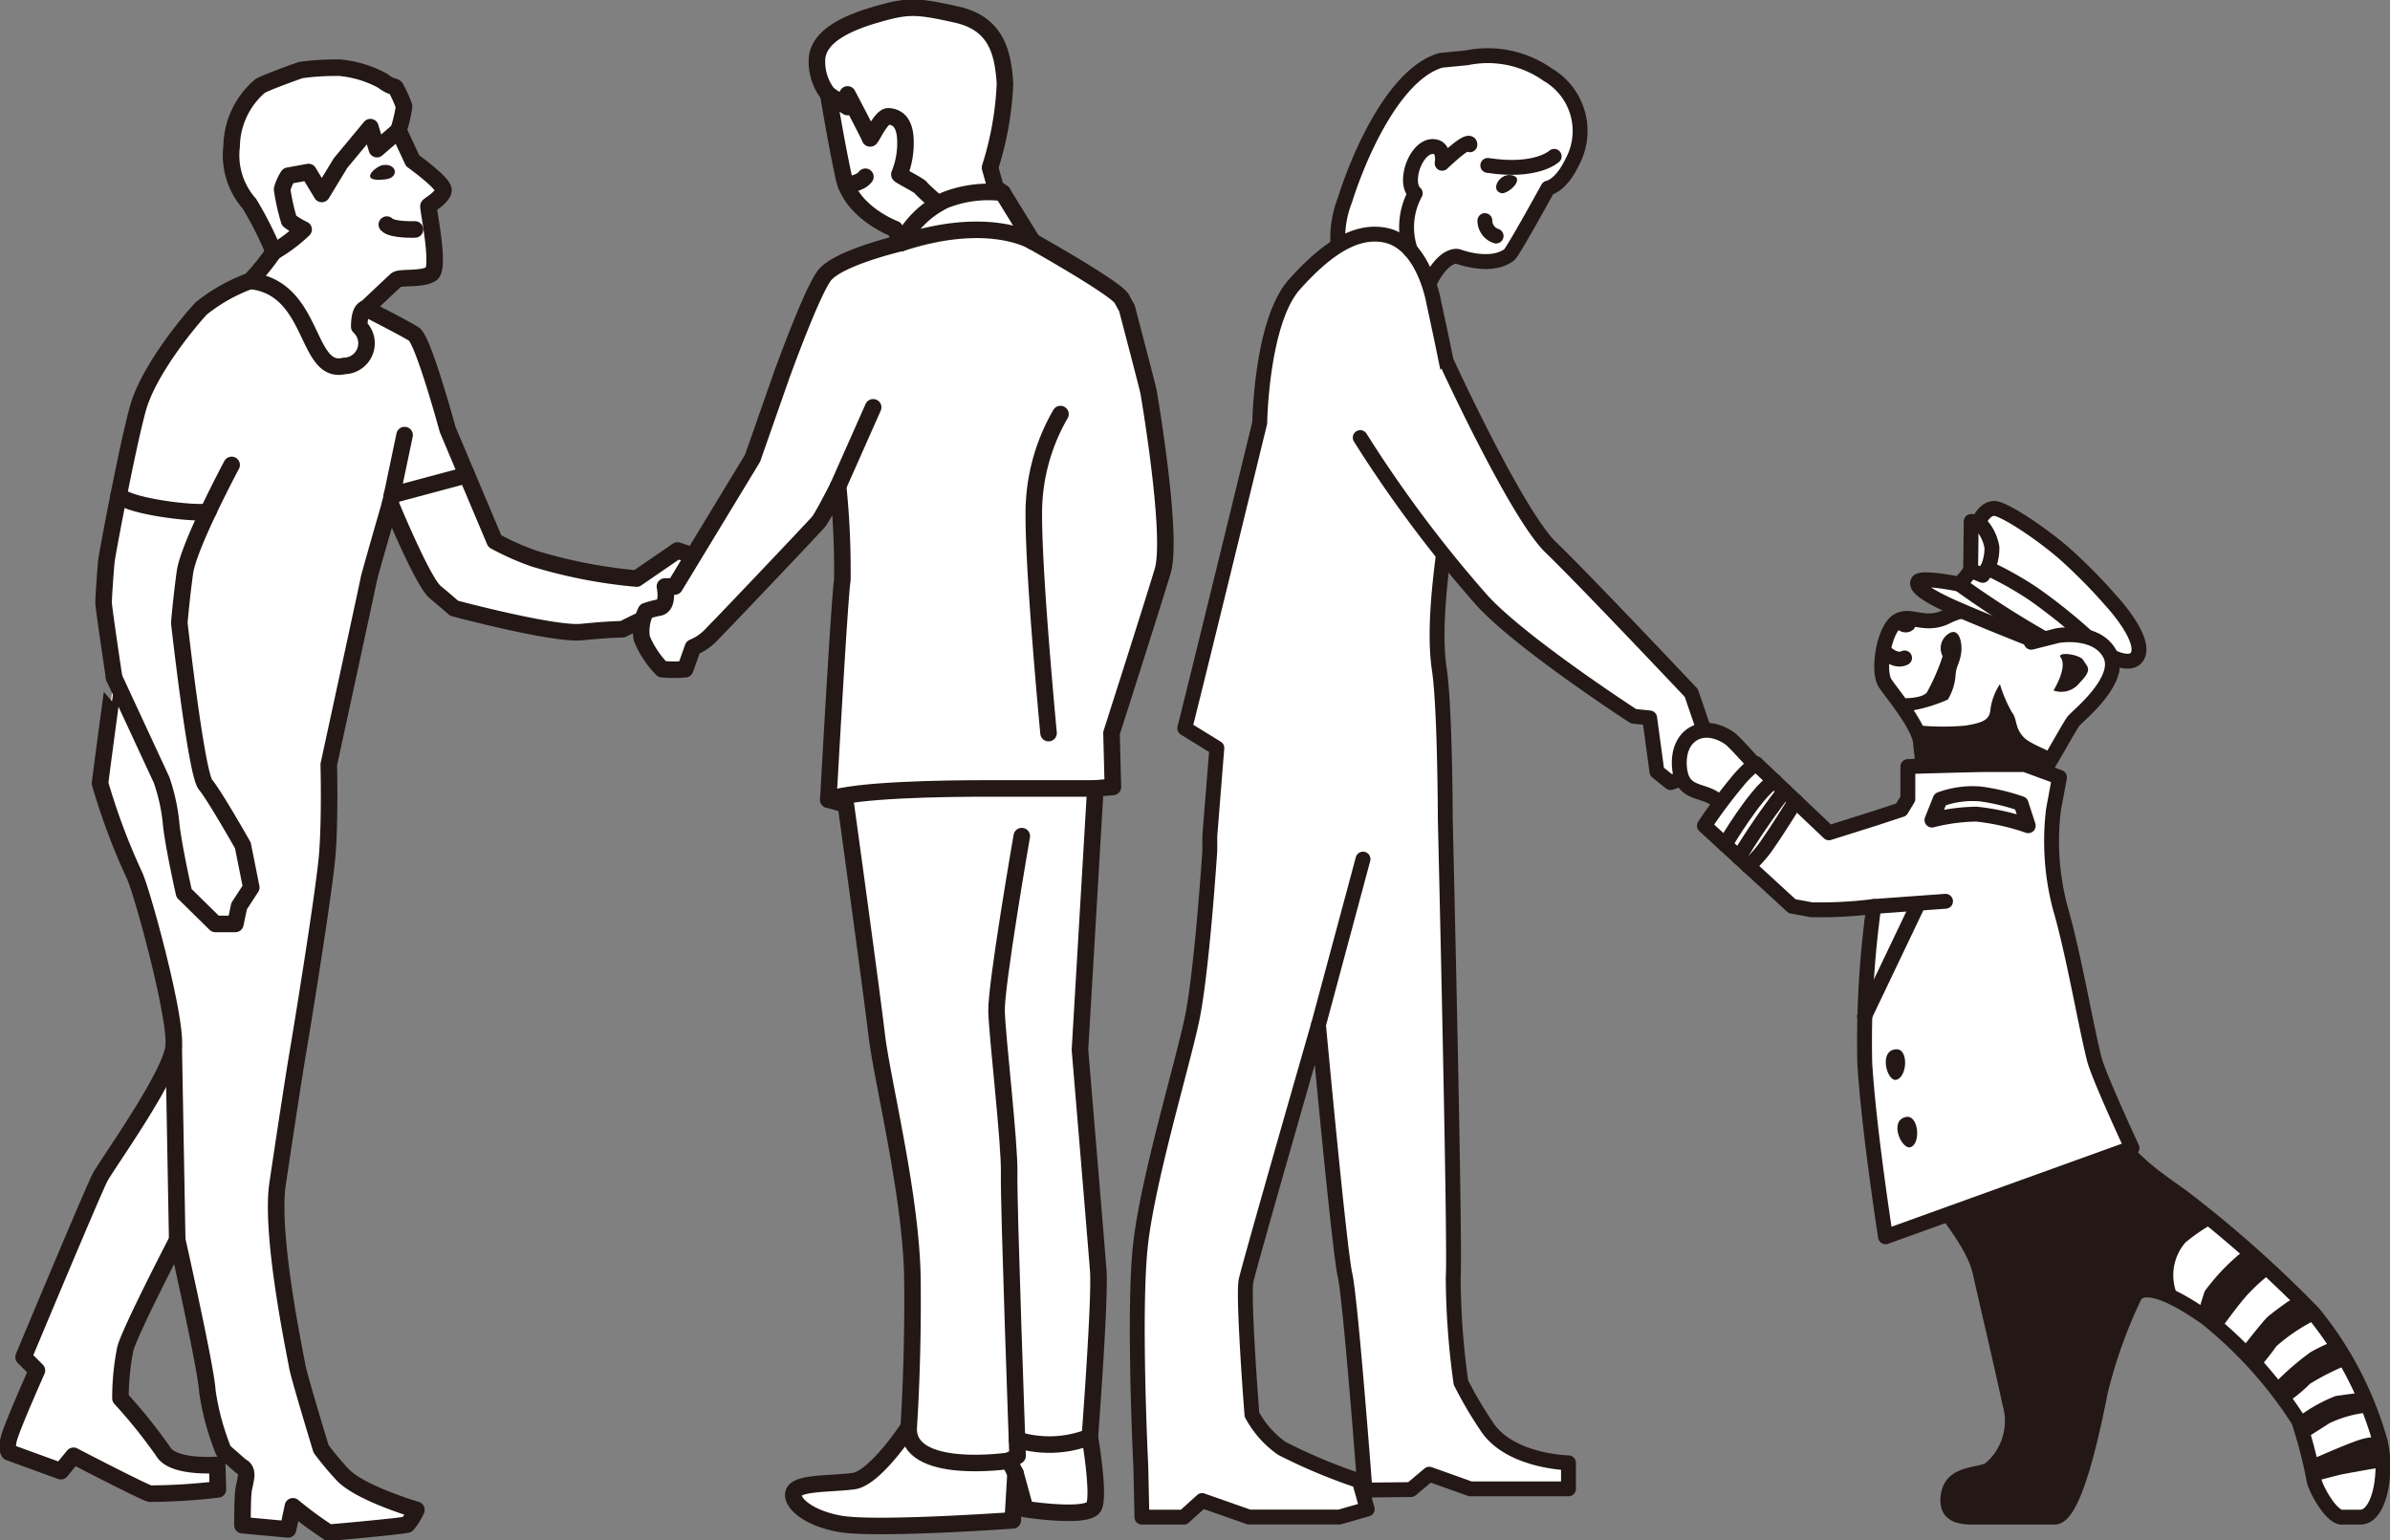 <svg id="グループ_177" data-name="グループ 177" xmlns="http://www.w3.org/2000/svg" xmlns:xlink="http://www.w3.org/1999/xlink" width="155.159" height="100" viewBox="0 0 155.159 100">
  <rect x="0" y="0" width="155.159" height="100" fill="#808080" stroke="none"/>
  <defs>
    <clipPath id="clip-path">
      <rect id="長方形_121" data-name="長方形 121" width="155.159" height="100" fill="none"/>
    </clipPath>
  </defs>
  <g id="グループ_176" data-name="グループ 176" transform="translate(0 0)" clip-path="url(#clip-path)">
    <path id="パス_924" data-name="パス 924" d="M44.9,36.367l-.88-.289L41.366,37.9a32.6,32.6,0,0,1-6.689-1.306,17.56,17.56,0,0,1-2.518-1.122L29.1,28.222s-1.578-5.8-2.185-6.191-3.124-1.668-3.124-1.668,1.728-1.638,1.971-1.851,1.67,0,2.276-.395-.243-4.308-.181-4.4.939-.578.971-1.032-2-1.912-2-1.912L25.908,8.8a9.672,9.672,0,0,0,.364-1.549,7.509,7.509,0,0,0-.545-1.212c-.06-.122-.273-.01-.851-.462a7.191,7.191,0,0,0-2.79-.844,16.731,16.731,0,0,0-2.519.151c-.364.122-2.215.79-2.64,1.033a5.241,5.241,0,0,0-1.851,3.914,4.755,4.755,0,0,0,1.153,3.733,22.9,22.9,0,0,1,1.579,3.125,16.478,16.478,0,0,1-1.518,1.881,11.177,11.177,0,0,0-3.187,1.79c-.848.909-3.428,4.035-4.111,6.493s-2,9.466-2.048,9.922-.182,2.367-.182,2.685.684,4.869.684,4.869S6.58,50.7,6.534,51.2a41.975,41.975,0,0,0,2.232,5.962c.5,1.048,2.731,9.2,2.548,11.107s-4.325,7.646-4.78,8.51S1.568,88.446,1.568,88.446l.867.867-.314.716s-1.32,3-1.5,3.685,0,.912,0,.912l3.369,1.228.82-1s4.459,2.321,4.961,2.459a38.932,38.932,0,0,0,4.414-.275l-.045-1.592s-2.868.228-3.505-.865a33.583,33.583,0,0,0-2.777-3.46,16.066,16.066,0,0,1,.32-3.23c.319-1.183,3.367-7.055,3.367-7.055s1.912,8.513,1.956,9.832a16.854,16.854,0,0,0,1.048,3.868l1.139,1s.411.128.321.72-.14.565-.185,1.084-.046,2.02-.046,2.02l2.958.273.319-1.5a25.51,25.51,0,0,0,2.321,1.709c.181,0,4.915-.435,5.1-.525a3.913,3.913,0,0,0,.594-.956s-3.733-1.092-4.826-2.321a19.189,19.189,0,0,1-1.365-1.64s-1.455-4.778-1.546-5.368-1.776-8.467-1.274-11.835,1.093-7.236,1.32-8.556,1.729-10.513,1.911-12.88.091-5.781.091-5.781,2.549-11.744,2.594-12.016S25.378,33,25.378,33s2.093,5.1,2.913,5.781,1.229,1.047,1.229,1.047,6.464,1.729,8.283,1.546,2.64-.181,2.64-.181l1.017-.5,2.488.863,2.775-1.229Z" transform="translate(-0.038 -0.337)" fill="#fff"/>
    <path id="パス_925" data-name="パス 925" d="M44.9,36.367l-.88-.289L41.366,37.9a32.6,32.6,0,0,1-6.689-1.306,17.56,17.56,0,0,1-2.518-1.122L29.1,28.222s-1.578-5.8-2.185-6.191-3.124-1.668-3.124-1.668,1.728-1.638,1.971-1.851,1.67,0,2.276-.395-.243-4.308-.181-4.4.939-.578.971-1.032-2-1.912-2-1.912L25.908,8.8a9.672,9.672,0,0,0,.364-1.549,7.509,7.509,0,0,0-.545-1.212c-.06-.122-.273-.01-.851-.462a7.191,7.191,0,0,0-2.79-.844,16.731,16.731,0,0,0-2.519.151c-.364.122-2.215.79-2.64,1.033a5.241,5.241,0,0,0-1.851,3.914,4.755,4.755,0,0,0,1.153,3.733,22.9,22.9,0,0,1,1.579,3.125,16.478,16.478,0,0,1-1.518,1.881,11.177,11.177,0,0,0-3.187,1.79c-.848.909-3.428,4.035-4.111,6.493s-2,9.466-2.048,9.922-.182,2.367-.182,2.685.684,4.869.684,4.869S6.58,50.7,6.534,51.2a41.975,41.975,0,0,0,2.232,5.962c.5,1.048,2.731,9.2,2.548,11.107s-4.325,7.646-4.78,8.51S1.568,88.446,1.568,88.446l.867.867-.314.716s-1.32,3-1.5,3.685,0,.912,0,.912l3.369,1.228.82-1s4.459,2.321,4.961,2.459a38.932,38.932,0,0,0,4.414-.275l-.045-1.592s-2.868.228-3.505-.865a33.583,33.583,0,0,0-2.777-3.46,16.066,16.066,0,0,1,.32-3.23c.319-1.183,3.367-7.055,3.367-7.055s1.912,8.513,1.956,9.832a16.854,16.854,0,0,0,1.048,3.868l1.139,1s.411.128.321.72-.14.565-.185,1.084-.046,2.02-.046,2.02l2.958.273.319-1.5a25.51,25.51,0,0,0,2.321,1.709c.181,0,4.915-.435,5.1-.525a3.913,3.913,0,0,0,.594-.956s-3.733-1.092-4.826-2.321a19.189,19.189,0,0,1-1.365-1.64s-1.455-4.778-1.546-5.368-1.776-8.467-1.274-11.835,1.093-7.236,1.32-8.556,1.729-10.513,1.911-12.88.091-5.781.091-5.781,2.549-11.744,2.594-12.016S25.378,33,25.378,33s2.093,5.1,2.913,5.781,1.229,1.047,1.229,1.047,6.464,1.729,8.283,1.546,2.64-.181,2.64-.181l1.017-.5,2.488.863,2.775-1.229Z" transform="translate(-0.038 -0.337)" fill="none" stroke="#231815" stroke-linecap="round" stroke-linejoin="round" stroke-width="1.074"/>
    <path id="パス_926" data-name="パス 926" d="M15.606,32.5s-2.791,5.22-3.033,6.979-.365,3.277-.365,3.277,1.093,9.771,1.7,10.5S16.334,57.2,16.334,57.2l.546,2.731-.789,1.213L15.849,62.3h-1.3l-2.034-2s-.726-3.217-.848-4.612a12.248,12.248,0,0,0-.607-2.732L7.976,46.31" transform="translate(-0.568 -2.314)" fill="none" stroke="#231815" stroke-linecap="round" stroke-linejoin="round" stroke-width="1.074"/>
    <path id="パス_927" data-name="パス 927" d="M14.131,35.636c-.142.3-5.15-.228-5.831-1.029" transform="translate(-0.591 -2.464)" fill="none" stroke="#231815" stroke-linecap="round" stroke-linejoin="round" stroke-width="1.074"/>
    <line id="線_107" data-name="線 107" y1="4.416" x2="0.926" transform="translate(25.34 28.247)" fill="none" stroke="#231815" stroke-linecap="round" stroke-linejoin="round" stroke-width="1.074"/>
    <line id="線_108" data-name="線 108" x1="4.859" y2="1.302" transform="translate(25.448 30.842)" fill="none" stroke="#231815" stroke-linecap="round" stroke-linejoin="round" stroke-width="1.074"/>
    <path id="パス_928" data-name="パス 928" d="M24.993,21.423s-.424,0-.424,1.182a1.472,1.472,0,0,1-.972,2.551c-2.548.607-1.881-5.068-6.1-5.523" transform="translate(-1.246 -1.398)" fill="none" stroke="#231815" stroke-linecap="round" stroke-linejoin="round" stroke-width="1.074"/>
    <path id="パス_929" data-name="パス 929" d="M27.232,9.1l-1.4,1.214-.425-1.427-1.941,2.337-1.214,2L21.39,11.8l-1.318.241a3.073,3.073,0,0,0-.395.88,13.435,13.435,0,0,0,.454,2.035,4.97,4.97,0,0,0,.942.575,10.33,10.33,0,0,1-1.943,1.457" transform="translate(-1.362 -0.632)" fill="none" stroke="#231815" stroke-linecap="round" stroke-linejoin="round" stroke-width="1.074"/>
    <line id="線_109" data-name="線 109" x1="0.227" y1="12.561" transform="translate(11.277 67.936)" fill="none" stroke="#231815" stroke-linecap="round" stroke-linejoin="round" stroke-width="1.074"/>
    <path id="パス_930" data-name="パス 930" d="M28.867,16.015s-1.487.057-1.83-.315" transform="translate(-1.925 -1.118)" fill="none" stroke="#231815" stroke-linecap="round" stroke-linejoin="round" stroke-width="1.074"/>
    <path id="パス_931" data-name="パス 931" d="M26.877,12.465c-1.871.227-.659-.855-.183-.925.922-.137,1.084.816.183.925" transform="translate(-1.842 -0.821)" fill="#231815"/>
    <path id="パス_932" data-name="パス 932" d="M76.017,19.444c-.334-.667-5.795-3.733-5.795-3.733l-1.943-3.155-.454-.334-.364-1.3a20.773,20.773,0,0,0,.972-5.476c-.137-1.911-.5-3.869-3.141-4.461s-3.186-.592-5.234,0S56.371,2.437,56.233,3.8a3.415,3.415,0,0,0,.728,2.367s.5,3.048,1,5.369,3.323,3.369,3.323,3.369l.41.911s-4.142.956-5.006,2.138-2.777,6.509-2.777,6.509l-1.866,5.326-5.052,8.328h-.637s.273,1.23-.364,1.365a6.1,6.1,0,0,0-.865.228,2.919,2.919,0,0,0-.274,1.774,6.238,6.238,0,0,0,1.32,2,8.166,8.166,0,0,0,1.5,0l.5-1.41a3.545,3.545,0,0,0,1.32-.957c.82-.818,6.556-6.872,6.828-7.191S57.6,31.611,57.6,31.611a53.285,53.285,0,0,1,.273,6.1c-.181,1.047-.91,14.245-.91,14.245l1.139.319s1.638,11.879,2,14.929,2.26,10.5,2.321,15.9-.242,9.588-.242,9.588S60.012,96.013,58.6,96.2s-3.413.089-3.822.637.637,1.729,2.958,2.138,11.2-.228,11.2-.228l.181-3.049.639,2.321s4.1.637,4.459-.181-.273-4.507-.273-4.507.683-8.966.546-10.785S73.3,68.2,73.3,68.2l1-16.977,1.138-.092-.09-3.5s2.64-8.238,3.322-10.515-.866-11.331-.911-11.605-1.41-5.46-1.41-5.46Z" transform="translate(-3.189 -0.038)" fill="#fff"/>
    <path id="パス_933" data-name="パス 933" d="M76.017,19.444c-.334-.667-5.795-3.733-5.795-3.733l-1.943-3.155-.454-.334-.364-1.3a20.773,20.773,0,0,0,.972-5.476c-.137-1.911-.5-3.869-3.141-4.461s-3.186-.592-5.234,0S56.371,2.437,56.233,3.8a3.415,3.415,0,0,0,.728,2.367s.5,3.048,1,5.369,3.323,3.369,3.323,3.369l.41.911s-4.142.956-5.006,2.138-2.777,6.509-2.777,6.509l-1.866,5.326-5.052,8.328h-.637s.273,1.23-.364,1.365a6.1,6.1,0,0,0-.865.228,2.919,2.919,0,0,0-.274,1.774,6.238,6.238,0,0,0,1.32,2,8.166,8.166,0,0,0,1.5,0l.5-1.41a3.545,3.545,0,0,0,1.32-.957c.82-.818,6.556-6.872,6.828-7.191S57.6,31.611,57.6,31.611a53.285,53.285,0,0,1,.273,6.1c-.181,1.047-.91,14.245-.91,14.245l1.139.319s1.638,11.879,2,14.929,2.26,10.5,2.321,15.9-.242,9.588-.242,9.588S60.012,96.013,58.6,96.2s-3.413.089-3.822.637.637,1.729,2.958,2.138,11.2-.228,11.2-.228l.181-3.049.639,2.321s4.1.637,4.459-.181-.273-4.507-.273-4.507.683-8.966.546-10.785S73.3,68.2,73.3,68.2l1-16.977,1.138-.092-.09-3.5s2.64-8.238,3.322-10.515-.866-11.331-.911-11.605-1.41-5.46-1.41-5.46Z" transform="translate(-3.189 -0.038)" fill="none" stroke="#231815" stroke-linecap="round" stroke-linejoin="round" stroke-width="1.074"/>
    <path id="パス_934" data-name="パス 934" d="M73.991,28.946a12.849,12.849,0,0,0-1.73,6.645c0,4.051.956,14.065.956,14.065" transform="translate(-5.145 -2.061)" fill="none" stroke="#231815" stroke-linecap="round" stroke-linejoin="round" stroke-width="1.074"/>
    <line id="線_110" data-name="線 110" x1="2.276" y2="5.128" transform="translate(54.41 26.445)" fill="none" stroke="#231815" stroke-linecap="round" stroke-linejoin="round" stroke-width="1.074"/>
    <path id="パス_935" data-name="パス 935" d="M75.235,55.113H68.317c-3.187,0-8.694.092-10.423.728" transform="translate(-4.122 -3.924)" fill="none" stroke="#231815" stroke-linecap="round" stroke-linejoin="round" stroke-width="1.074"/>
    <path id="パス_936" data-name="パス 936" d="M71.293,58.446s-1.684,9.695-1.638,11.379.864,8.6.818,10.513.547,18.342.547,18.342L70.473,99l.41.82" transform="translate(-4.959 -4.161)" fill="none" stroke="#231815" stroke-linecap="round" stroke-linejoin="round" stroke-width="1.074"/>
    <path id="パス_937" data-name="パス 937" d="M70.036,101.94s-6.684,1-6.524-2.184" transform="translate(-4.521 -7.102)" fill="none" stroke="#231815" stroke-linecap="round" stroke-linejoin="round" stroke-width="1.074"/>
    <path id="パス_938" data-name="パス 938" d="M75.81,100.441a7.152,7.152,0,0,1-4.725.183" transform="translate(-5.061 -7.151)" fill="none" stroke="#231815" stroke-linecap="round" stroke-linejoin="round" stroke-width="1.074"/>
    <path id="パス_939" data-name="パス 939" d="M71.516,16.629s-2.823-1.76-8.526.106a6.19,6.19,0,0,1,2.821-2.775,7.638,7.638,0,0,1,3.763-.486" transform="translate(-4.484 -0.955)" fill="none" stroke="#231815" stroke-linecap="round" stroke-linejoin="round" stroke-width="1.074"/>
    <path id="パス_940" data-name="パス 940" d="M57.894,6.6l1.251.82V6.6S60.557,9.286,60.6,9.445s.706-1.455,1.206-1.422,1.024.307,1.092,1.434a5.4,5.4,0,0,1-.386,2.332c-.069.046,1.273.7,1.388.866s1.111,1.033,1.111,1.033" transform="translate(-4.122 -0.47)" fill="none" stroke="#231815" stroke-linecap="round" stroke-linejoin="round" stroke-width="1.074"/>
    <path id="パス_941" data-name="パス 941" d="M59.135,12.883s.92-.055,1.255-.528" transform="translate(-4.21 -0.88)" fill="none" stroke="#231815" stroke-linecap="round" stroke-linejoin="round" stroke-width="1.074"/>
    <path id="パス_942" data-name="パス 942" d="M93.97,18.223a6.8,6.8,0,0,1,0-4.953c.977-3.1,3.276-8.232,6.235-9.076l1.686-.166a6.755,6.755,0,0,1,5.243,1.094,4.234,4.234,0,0,1,1.6,5.665c-.756,1.587-1.576,1.7-1.576,1.7s-2.277,4.146-2.521,4.332c-1.209.92-3.318.11-3.318.11s-.878-.289-1.9,1.768-.645,2.512-.645,2.512Z" transform="translate(-6.659 -0.277)" fill="#fff"/>
    <path id="パス_943" data-name="パス 943" d="M93.97,18.223a6.8,6.8,0,0,1,0-4.953c.977-3.1,3.276-8.232,6.235-9.076l1.686-.166a6.755,6.755,0,0,1,5.243,1.094,4.234,4.234,0,0,1,1.6,5.665c-.756,1.587-1.576,1.7-1.576,1.7s-2.277,4.146-2.521,4.332c-1.209.92-3.318.11-3.318.11s-.878-.289-1.9,1.768-.645,2.512-.645,2.512Z" transform="translate(-6.659 -0.277)" fill="none" stroke="#231815" stroke-linecap="round" stroke-linejoin="round" stroke-width="0.966"/>
    <path id="パス_944" data-name="パス 944" d="M98.749,20.85s1.5,6.763,1.633,8.666S98.391,39.934,99.1,44.628c.372,2.475.387,9.7.387,9.7s.661,27.7.515,29.76a50.371,50.371,0,0,0,.5,6.834,25.484,25.484,0,0,0,1.634,2.792c1.469,2.352,5.349,2.425,5.349,2.425v1.689h-6.373l-2.664-.951-1.19,1-2.985.03s-.931-12.37-1.3-13.986S91.255,67.7,91.255,67.7s-4.481,15.578-4.7,16.607.38,8.7.38,8.7a6.369,6.369,0,0,0,1.951,2.2,36.083,36.083,0,0,0,5.017,2.1l.514,1.836-1.8.515H86.743L83.7,98.589l-1.189,1.076H79.793l-.073-3.307s-.515-10.287,0-14.549,2.645-11.317,3.307-14.4S84.2,56.386,84.2,56.386V55.43l.456-5.7-2.083-1.284c.835-3.279,4.868-19.826,4.868-19.826s.1-6.585,2.252-8.988,4.049-3.581,5.921-3.192c2.518.523,3.133,4.407,3.133,4.407" transform="translate(-5.659 -1.165)" fill="#fff"/>
    <path id="パス_945" data-name="パス 945" d="M98.749,20.85s1.5,6.763,1.633,8.666S98.391,39.934,99.1,44.628c.372,2.475.387,9.7.387,9.7s.661,27.7.515,29.76a50.371,50.371,0,0,0,.5,6.834,25.484,25.484,0,0,0,1.634,2.792c1.469,2.352,5.349,2.425,5.349,2.425v1.689h-6.373l-2.664-.951-1.19,1-2.985.03s-.931-12.37-1.3-13.986S91.255,67.7,91.255,67.7s-4.481,15.578-4.7,16.607.38,8.7.38,8.7a6.369,6.369,0,0,0,1.951,2.2,36.083,36.083,0,0,0,5.017,2.1l.514,1.836-1.8.515H86.743L83.7,98.589l-1.189,1.076H79.793l-.073-3.307s-.515-10.287,0-14.549,2.645-11.317,3.307-14.4S84.2,56.386,84.2,56.386V55.43l.456-5.7-2.083-1.284c.835-3.279,4.868-19.826,4.868-19.826s.1-6.585,2.252-8.988,4.049-3.581,5.921-3.192C98.134,16.965,98.749,20.85,98.749,20.85Z" transform="translate(-5.659 -1.165)" fill="none" stroke="#231815" stroke-linecap="round" stroke-linejoin="round" stroke-width="0.966"/>
    <path id="パス_946" data-name="パス 946" d="M100.73,25.419s4.507,9.8,6.707,11.919,9.13,9.463,9.13,9.463l1.21,3.546-.129,1.442-1.53.522-.9.308-.881-.709-.473-3.488-1.046-.109s-7.378-4.781-9.883-7.575a82.01,82.01,0,0,1-7.86-10.517" transform="translate(-6.768 -1.81)" fill="#fff"/>
    <path id="パス_947" data-name="パス 947" d="M100.73,25.419s4.507,9.8,6.707,11.919,9.13,9.463,9.13,9.463l1.21,3.546-.129,1.442-1.53.522-.9.308-.881-.709-.473-3.488-1.046-.109s-7.378-4.781-9.883-7.575a82.01,82.01,0,0,1-7.86-10.517" transform="translate(-6.768 -1.81)" fill="none" stroke="#231815" stroke-linecap="round" stroke-linejoin="round" stroke-width="0.966"/>
    <line id="線_111" data-name="線 111" y1="10.759" x2="2.892" transform="translate(85.596 55.777)" fill="none" stroke="#231815" stroke-linecap="round" stroke-linejoin="round" stroke-width="0.966"/>
    <path id="パス_948" data-name="パス 948" d="M108.3,10.928s-1.127,1.08-4.311.59" transform="translate(-7.403 -0.778)" fill="#fff"/>
    <path id="パス_949" data-name="パス 949" d="M108.3,10.928s-1.127,1.08-4.311.59" transform="translate(-7.403 -0.778)" fill="none" stroke="#231815" stroke-linecap="round" stroke-linejoin="round" stroke-width="0.966"/>
    <path id="パス_950" data-name="パス 950" d="M102.421,10.113s.121-.616-1.8,1.2c0,0,.161-.889-.388-1.054-.746-.225-1.456.73-1.628,1.71s.269,1.294.269,1.294a4.6,4.6,0,0,0-.308,3.71" transform="translate(-6.997 -0.713)" fill="#fff"/>
    <path id="パス_951" data-name="パス 951" d="M102.421,10.113s.121-.616-1.8,1.2c0,0,.161-.889-.388-1.054-.746-.225-1.456.73-1.628,1.71s.269,1.294.269,1.294a4.6,4.6,0,0,0-.308,3.71" transform="translate(-6.997 -0.713)" fill="none" stroke="#231815" stroke-linecap="round" stroke-linejoin="round" stroke-width="0.966"/>
    <path id="パス_952" data-name="パス 952" d="M104.891,13.409c-.747-.218-.045-1.385.767-1.147s-.361,1.266-.767,1.147" transform="translate(-7.445 -0.871)" fill="#231815"/>
    <path id="パス_953" data-name="パス 953" d="M103.788,15.422a1.052,1.052,0,0,0,.728,1" transform="translate(-7.389 -1.098)" fill="#fff"/>
    <path id="パス_954" data-name="パス 954" d="M103.788,15.422a1.052,1.052,0,0,0,.728,1" transform="translate(-7.389 -1.098)" fill="none" stroke="#231815" stroke-linecap="round" stroke-linejoin="round" stroke-width="0.966"/>
    <path id="パス_955" data-name="パス 955" d="M144.853,73.53c-1.391-3.413-1.524-8.22-2.657-13.653-.372-1.782-1.292-5.309-.643-6.154s2.1-3.6,2.388-3.926,3.217-2.675,2.329-4.317-3.389-1.189-3.389-1.189a14.6,14.6,0,0,0-2.543-1.282,5.522,5.522,0,0,0-4.53-.016c-1.538.846-2.492-.219-3.359.374s-1.283,3.252-.763,4.024,2.263,2.825,2.3,3.93c.032.882.58,1.5-1.354,4.4s-1.92,10.312-2.016,10.482.487,8.607,2.556,11.931,4.189,5.329,4.684,7.544,1.418,6.093,1.912,8.436a4.076,4.076,0,0,1-1.306,4.312c-.71.426-2.462.16-2.687,1.694s1.109,1.406,2.244,1.406h4.664c1.4,0,2.665-6.639,2.98-8.173a31.6,31.6,0,0,1,2.216-6.187c.584-.937,2.519-.085,4.677,1.449a27.727,27.727,0,0,1,5.971,6.651,31.168,31.168,0,0,1,1.013,3.932c.225.767,1.156,2.329,1.786,2.329h1.2c1.286,0,1.781-2.978,1.286-4.938a23.08,23.08,0,0,0-4.334-8.315,77.578,77.578,0,0,0-8.5-7.542c-2.428-1.747-4.377-2.9-6.131-7.2" transform="translate(-9.298 -3.026)" fill="#fff"/>
    <path id="パス_956" data-name="パス 956" d="M144.853,73.53c-1.391-3.413-1.524-8.22-2.657-13.653-.372-1.782-1.292-5.309-.643-6.154s2.1-3.6,2.388-3.926,3.217-2.675,2.329-4.317-3.389-1.189-3.389-1.189a14.6,14.6,0,0,0-2.543-1.282,5.522,5.522,0,0,0-4.53-.016c-1.538.846-2.492-.219-3.359.374s-1.283,3.252-.763,4.024,2.263,2.825,2.3,3.93c.032.882.58,1.5-1.354,4.4s-1.92,10.312-2.016,10.482.487,8.607,2.556,11.931,4.189,5.329,4.684,7.544,1.418,6.093,1.912,8.436a4.076,4.076,0,0,1-1.306,4.312c-.71.426-2.462.16-2.687,1.694s1.109,1.406,2.244,1.406h4.664c1.4,0,2.665-6.639,2.98-8.173a31.6,31.6,0,0,1,2.216-6.187c.584-.937,2.519-.085,4.677,1.449a27.727,27.727,0,0,1,5.971,6.651,31.168,31.168,0,0,1,1.013,3.932c.225.767,1.156,2.329,1.786,2.329h1.2c1.286,0,1.781-2.978,1.286-4.938a23.08,23.08,0,0,0-4.334-8.315,77.578,77.578,0,0,0-8.5-7.542C148.556,78.987,146.607,77.833,144.853,73.53Z" transform="translate(-9.298 -3.026)" fill="none" stroke="#231815" stroke-linecap="round" stroke-linejoin="round" stroke-width="0.966"/>
    <path id="パス_957" data-name="パス 957" d="M135.568,45.752a1.123,1.123,0,0,1,.507-1.532c.6-.26.789.73.689,1.365s-.309.8-.355,1.354a3.536,3.536,0,0,1-.505,1.625,10.083,10.083,0,0,1-2.376.724l-.8-.812s1.448.079,1.815-.375a13.681,13.681,0,0,0,1.023-2.35" transform="translate(-9.45 -3.145)" fill="#231815"/>
    <path id="パス_958" data-name="パス 958" d="M132.737,56.307c-1.176.808-4.468,1.4-5.644,1.4s-5.725-5.644-6.466-6.149c-1.764-1.2-3.454-.171-3.233,1.961s2.13,1.045,2.9,2.719a19.49,19.49,0,0,0,4.518,5.315c2.989,2.066,9.048.079,9.048.079" transform="translate(-8.356 -3.634)" fill="#fff"/>
    <path id="パス_959" data-name="パス 959" d="M132.737,56.307c-1.176.808-4.468,1.4-5.644,1.4s-5.725-5.644-6.466-6.149c-1.764-1.2-3.454-.171-3.233,1.961s2.13,1.045,2.9,2.719a19.49,19.49,0,0,0,4.518,5.315c2.989,2.066,9.048.079,9.048.079" transform="translate(-8.356 -3.634)" fill="none" stroke="#231815" stroke-linecap="round" stroke-linejoin="round" stroke-width="0.966"/>
    <path id="パス_960" data-name="パス 960" d="M141.8,44.194s-4.276-1.687-5.728-2.362-2.211-1.2-2.009-1.541,2.679.164,2.679.164l.415-.452.32-.444.035-3.174.475.044s.4-.936,1.06-.886,3.094,1.666,4.6,3a34.582,34.582,0,0,1,2.952,3c.61.659,2.161,2.57,1.732,3.529s-2.219-.169-2.219-.169l-.778,1.188s-3.3-1.8-3.53-1.892" transform="translate(-9.542 -2.53)" fill="#fff"/>
    <path id="パス_961" data-name="パス 961" d="M141.8,44.194s-4.276-1.687-5.728-2.362-2.211-1.2-2.009-1.541,2.679.164,2.679.164l.415-.452.32-.444.035-3.174.475.044s.4-.936,1.06-.886,3.094,1.666,4.6,3a34.582,34.582,0,0,1,2.952,3c.61.659,2.161,2.57,1.732,3.529s-2.219-.169-2.219-.169l-.778,1.188S142.028,44.285,141.8,44.194Z" transform="translate(-9.542 -2.53)" fill="none" stroke="#231815" stroke-linecap="round" stroke-linejoin="round" stroke-width="0.966"/>
    <path id="パス_962" data-name="パス 962" d="M136.95,40.831a58.974,58.974,0,0,0,5.7,3.646" transform="translate(-9.75 -2.907)" fill="#fff"/>
    <path id="パス_963" data-name="パス 963" d="M136.95,40.831a58.974,58.974,0,0,0,5.7,3.646" transform="translate(-9.75 -2.907)" fill="none" stroke="#231815" stroke-linecap="round" stroke-linejoin="round" stroke-width="0.966"/>
    <path id="パス_964" data-name="パス 964" d="M138.251,36.5a2.908,2.908,0,0,1,.87,1.631,3.215,3.215,0,0,1-.273,1.362l-.325.46-.781-.322" transform="translate(-9.806 -2.598)" fill="none" stroke="#231815" stroke-linecap="round" stroke-linejoin="round" stroke-width="0.966"/>
    <path id="パス_965" data-name="パス 965" d="M138.933,39.719a22.266,22.266,0,0,1,2.945,1.655,35.441,35.441,0,0,1,4.579,3.821" transform="translate(-9.891 -2.828)" fill="#fff"/>
    <path id="パス_966" data-name="パス 966" d="M138.933,39.719a22.266,22.266,0,0,1,2.945,1.655,35.441,35.441,0,0,1,4.579,3.821" transform="translate(-9.891 -2.828)" fill="none" stroke="#231815" stroke-linecap="round" stroke-linejoin="round" stroke-width="0.966"/>
    <path id="パス_967" data-name="パス 967" d="M142.363,53.856c.649-.845,2.1-3.6,2.388-3.926s3.217-2.675,2.329-4.317-3.389-1.189-3.389-1.189l-1.713.434" transform="translate(-10.108 -3.159)" fill="#fff"/>
    <path id="パス_968" data-name="パス 968" d="M142.363,53.856c.649-.845,2.1-3.6,2.388-3.926s3.217-2.675,2.329-4.317-3.389-1.189-3.389-1.189l-1.713.434" transform="translate(-10.108 -3.159)" fill="none" stroke="#231815" stroke-linecap="round" stroke-linejoin="round" stroke-width="0.966"/>
    <path id="パス_969" data-name="パス 969" d="M144,45.939c-.284-.4,1.265-.213,1.476.191s.662.547-.246,1.452a1.5,1.5,0,0,1-1.7.5s.937-1.479.467-2.145" transform="translate(-10.218 -3.255)" fill="#231815"/>
    <path id="パス_970" data-name="パス 970" d="M133.616,43.51c.417.3-.184.75-.661.614a.8.8,0,0,1-.573-.519s.849-.371,1.234-.095" transform="translate(-9.425 -3.09)" fill="#231815"/>
    <path id="パス_971" data-name="パス 971" d="M131.793,45.615s.647.645,1.235.348" transform="translate(-9.383 -3.247)" fill="#fff"/>
    <path id="パス_972" data-name="パス 972" d="M131.793,45.615s.647.645,1.235.348" transform="translate(-9.383 -3.247)" fill="none" stroke="#231815" stroke-linecap="round" stroke-linejoin="round" stroke-width="0.966"/>
    <path id="パス_973" data-name="パス 973" d="M156.747,87.3a13.521,13.521,0,0,0-2.673,2.746c-.148.4-.386,1.249-.386,1.249l1.442,1.194s1.093-1.544,1.773-2.278a13.732,13.732,0,0,1,1.529-1.382Z" transform="translate(-10.941 -6.215)" fill="#231815"/>
    <path id="パス_974" data-name="パス 974" d="M156.647,94.036s1.348-1.716,1.641-2.01,1.415-1.083,1.415-1.083l.583-.309,1.376,1.428a11.427,11.427,0,0,0-2.731,1.8c-.477.68-1.12,1.426-1.12,1.426Z" transform="translate(-11.152 -6.453)" fill="#231815"/>
    <path id="パス_975" data-name="パス 975" d="M158.955,96.519a17.838,17.838,0,0,1,2.352-2.045,11.4,11.4,0,0,1,1.42-.685l.881,1.543a16.169,16.169,0,0,0-2.327,1.188,10.294,10.294,0,0,1-1.323,1.115Z" transform="translate(-11.317 -6.677)" fill="#231815"/>
    <path id="パス_976" data-name="パス 976" d="M160.722,98.868a10.056,10.056,0,0,1,2.352-1.3c.49-.073,1.469-.2,1.469-.2l.588,1.274a7.614,7.614,0,0,0-2.449.685c-.76.489-1.617,1.024-1.617,1.024Z" transform="translate(-11.442 -6.932)" fill="#231815"/>
    <path id="パス_977" data-name="パス 977" d="M161.46,101.954c.441-.2,2.744-1.211,3.4-1.377a3.283,3.283,0,0,1,1.082-.114v1.981s-2.43.417-2.675.49-1.533.392-1.533.392Z" transform="translate(-11.495 -7.152)" fill="#231815"/>
    <path id="パス_978" data-name="パス 978" d="M132.34,55.667v-2.1s4.408-.13,5.184-.13h2.407l2.253.828-.39,2.107a16.958,16.958,0,0,0,.414,6.279c.881,3,1.646,7.564,2.229,9.887.286,1.141,2.453,5.79,2.453,5.79l-16,5.771s-1.1-7.054-1.348-11.31a64.362,64.362,0,0,1,.587-10.138,27.388,27.388,0,0,1-4.052.213c-.809-.155-1.249-.228-1.249-.228l-5.695-5.228a34.15,34.15,0,0,1,2.167-2.9,6.843,6.843,0,0,1,1.176-1.139l4.74,4.5,2.976-.937,1.727-.569Z" transform="translate(-8.482 -3.799)" fill="#fff"/>
    <path id="パス_979" data-name="パス 979" d="M132.34,55.667v-2.1s4.408-.13,5.184-.13h2.407l2.253.828-.39,2.107a16.958,16.958,0,0,0,.414,6.279c.881,3,1.646,7.564,2.229,9.887.286,1.141,2.453,5.79,2.453,5.79l-16,5.771s-1.1-7.054-1.348-11.31a64.362,64.362,0,0,1,.587-10.138,27.388,27.388,0,0,1-4.052.213c-.809-.155-1.249-.228-1.249-.228l-5.695-5.228a34.15,34.15,0,0,1,2.167-2.9,6.843,6.843,0,0,1,1.176-1.139l4.74,4.5,2.976-.937,1.727-.569Z" transform="translate(-8.482 -3.799)" fill="none" stroke="#231815" stroke-linecap="round" stroke-linejoin="round" stroke-width="0.966"/>
    <path id="パス_980" data-name="パス 980" d="M133.915,50.483a16.4,16.4,0,0,0,3.194.035c1.1-.182,1.61-.346,1.648-1.087a3.947,3.947,0,0,1,.613-1.61,8.55,8.55,0,0,0,.785,1.839c.359.462.155,1,.79,1.64.458.46,1.9.911,1.727,1.029l-.47,1.163c-1.441-.319-2.348-.474-2.424-.489s-4.487.137-5.31.027l-.116-1.545Z" transform="translate(-9.534 -3.405)" fill="#231815"/>
    <path id="パス_981" data-name="パス 981" d="M136.168,84.569a15.931,15.931,0,0,1,2.177,4.231c.4,1.737,1.845,7.272,1.935,8.867s-.6,3.318-1.673,3.579-2.208.277-2.327,1.193-.061,1.8,1.115,1.8H143.2a6.377,6.377,0,0,0,1.467-2.514c.456-1.532,1.715-7.966,2.207-8.878s.988-2.644,1.4-2.969a2.967,2.967,0,0,1,.985-.464l1.837.5a3.247,3.247,0,0,1,.477-3.513,11.846,11.846,0,0,1,1.921-1.3l-3.406-2.581-1.371-1.089-1.342-.9Z" transform="translate(-9.694 -5.733)" fill="#231815"/>
    <path id="パス_982" data-name="パス 982" d="M137.921,56.806a12.413,12.413,0,0,0-2.884.385l.532-1.34a6.084,6.084,0,0,1,2.593-.357,13.488,13.488,0,0,1,2.661.632l.464,1.433a15.037,15.037,0,0,0-3.367-.753" transform="translate(-9.614 -3.949)" fill="#fff"/>
    <path id="パス_983" data-name="パス 983" d="M137.921,56.806a12.413,12.413,0,0,0-2.884.385l.532-1.34a6.084,6.084,0,0,1,2.593-.357,13.488,13.488,0,0,1,2.661.632l.464,1.433A15.037,15.037,0,0,0,137.921,56.806Z" transform="translate(-9.614 -3.949)" fill="none" stroke="#231815" stroke-linecap="round" stroke-linejoin="round" stroke-width="0.966"/>
    <line id="線_112" data-name="線 112" y1="0.338" x2="4.654" transform="translate(121.65 58.515)" fill="#fff"/>
    <line id="線_113" data-name="線 113" y1="0.338" x2="4.654" transform="translate(121.65 58.515)" fill="none" stroke="#231815" stroke-linecap="round" stroke-linejoin="round" stroke-width="0.966"/>
    <path id="パス_984" data-name="パス 984" d="M120.574,58.723s1.972-3.372,3.2-4.14" transform="translate(-8.584 -3.886)" fill="#fff"/>
    <path id="パス_985" data-name="パス 985" d="M120.574,58.723s1.972-3.372,3.2-4.14" transform="translate(-8.584 -3.886)" fill="none" stroke="#231815" stroke-linecap="round" stroke-linejoin="round" stroke-width="0.966"/>
    <path id="パス_986" data-name="パス 986" d="M124.513,55.273A46.729,46.729,0,0,0,121.54,59.6" transform="translate(-8.653 -3.935)" fill="#fff"/>
    <path id="パス_987" data-name="パス 987" d="M124.513,55.273A46.729,46.729,0,0,0,121.54,59.6" transform="translate(-8.653 -3.935)" fill="none" stroke="#231815" stroke-linecap="round" stroke-linejoin="round" stroke-width="0.966"/>
    <path id="パス_988" data-name="パス 988" d="M125.263,55.991s-1.023,1.672-1.757,2.725a7.528,7.528,0,0,1-1.3,1.5" transform="translate(-8.7 -3.986)" fill="#fff"/>
    <path id="パス_989" data-name="パス 989" d="M125.263,55.991s-1.023,1.672-1.757,2.725a7.528,7.528,0,0,1-1.3,1.5" transform="translate(-8.7 -3.986)" fill="none" stroke="#231815" stroke-linecap="round" stroke-linejoin="round" stroke-width="0.966"/>
    <line id="線_114" data-name="線 114" x1="3.49" y2="7.312" transform="translate(121.04 58.684)" fill="#fff"/>
    <line id="線_115" data-name="線 115" x1="3.49" y2="7.312" transform="translate(121.04 58.684)" fill="none" stroke="#231815" stroke-linecap="round" stroke-linejoin="round" stroke-width="0.966"/>
    <path id="パス_990" data-name="パス 990" d="M132.474,73.346c.855-.049.718,1.865,0,1.984-.6.1-1.138-1.919,0-1.984" transform="translate(-9.384 -5.222)" fill="#231815"/>
    <path id="パス_991" data-name="パス 991" d="M133.164,78.079c.837-.183,1,1.729.311,1.96-.573.19-1.425-1.717-.311-1.96" transform="translate(-9.442 -5.558)" fill="#231815"/>
  </g>
</svg>
